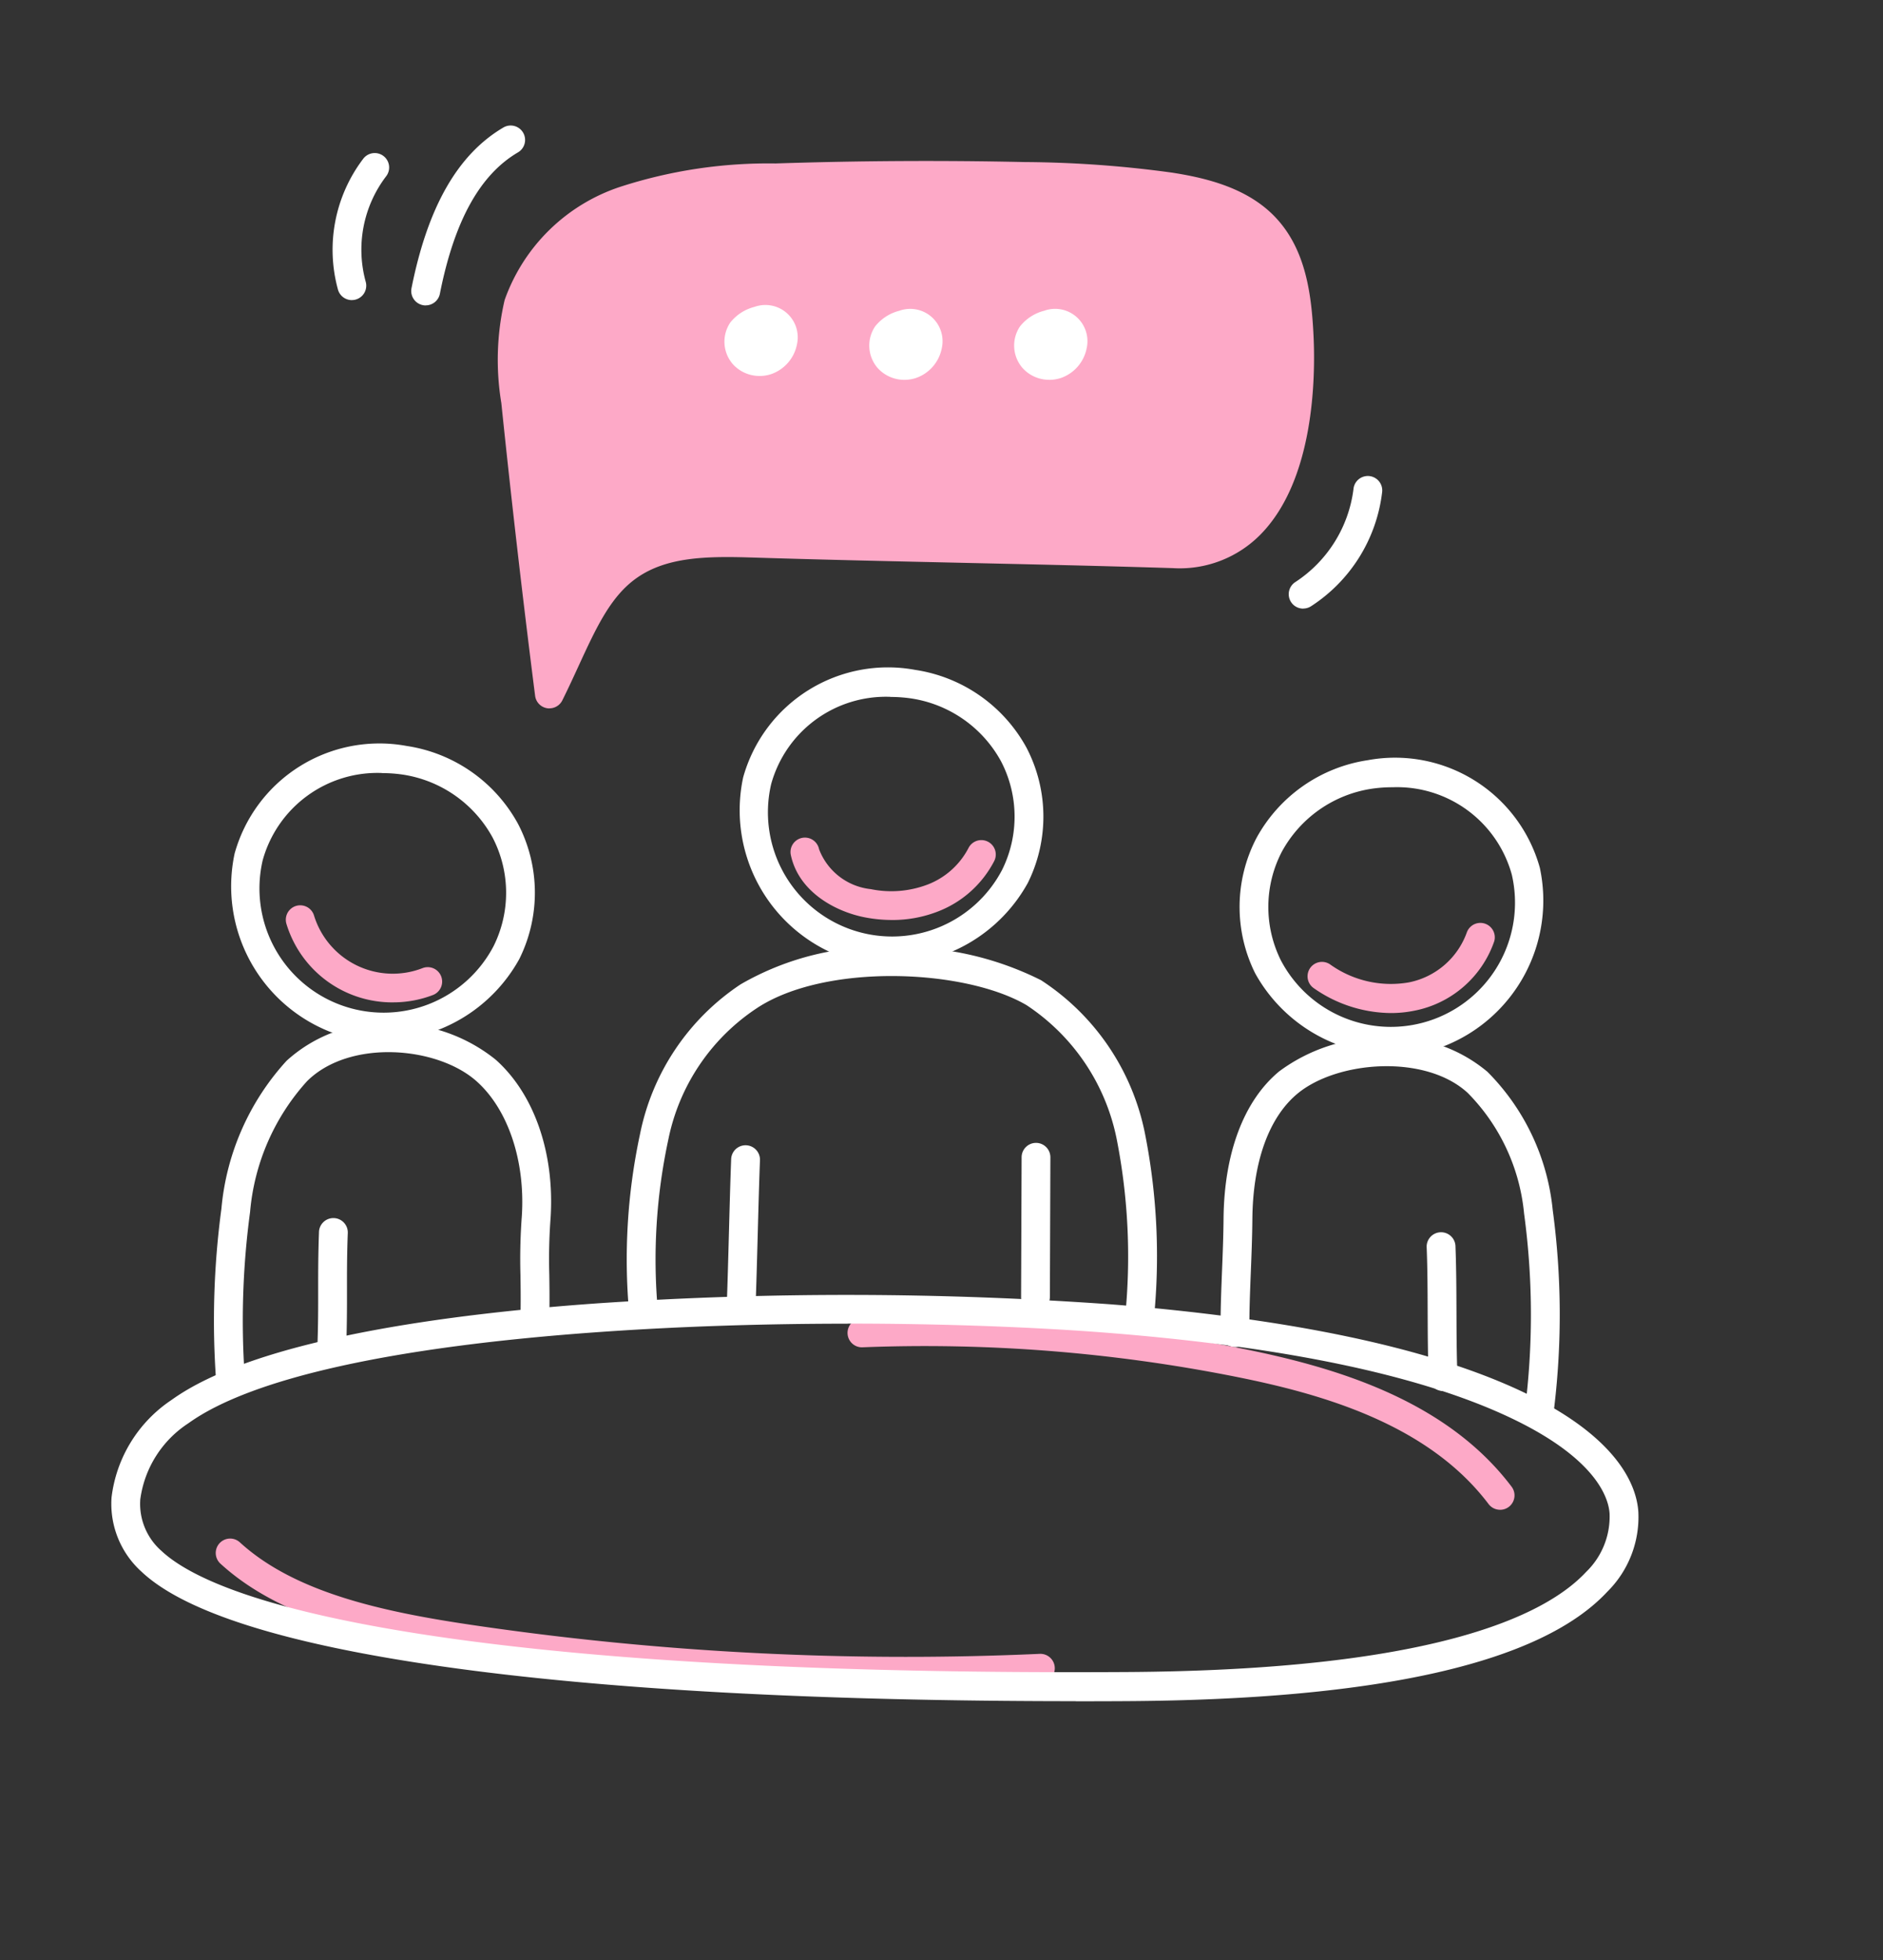 <?xml version="1.0"?>
<svg xmlns="http://www.w3.org/2000/svg" xmlns:xlink="http://www.w3.org/1999/xlink" width="99" height="103" viewBox="0 0 99 103">
  <rect x="0" y="0" width="99" height="103" fill="#333333" stroke="none"/>
  <defs>
    <clipPath id="clip-path">
      <rect id="Rectangle_7425" data-name="Rectangle 7425" width="80.295" height="82.791" fill="#fff"/>
    </clipPath>
    <clipPath id="clip-Icon-facturation-accompagnement">
      <rect width="99" height="103"/>
    </clipPath>
  </defs>
  <g id="Icon-facturation-accompagnement" clip-path="url(#clip-Icon-facturation-accompagnement)">
    <g id="Groupe_724" data-name="Groupe 724" transform="translate(5.852 6.604)">
      <g id="Groupe_540" data-name="Groupe 540" clip-path="url(#clip-path)">
        <path id="Trac&#xE9;_7503" data-name="Trac&#xE9; 7503" d="M139.906,241.493a.758.758,0,0,1-.752-.675,31.414,31.414,0,0,1,.569-9.423,12.361,12.361,0,0,1,5.289-7.873,14.691,14.691,0,0,1,8.074-1.953,16.417,16.417,0,0,1,7.722,1.736,12.527,12.527,0,0,1,5.447,7.976,33.07,33.07,0,0,1,.516,9.484.758.758,0,0,1-1.514-.069,31.863,31.863,0,0,0-.475-9.056,11.018,11.018,0,0,0-4.74-7.027c-3.268-1.913-10.6-2.215-14.191.171a10.837,10.837,0,0,0-4.64,6.9,29.944,29.944,0,0,0-.551,8.969.758.758,0,0,1-.67.836.767.767,0,0,1-.084,0" transform="translate(-111.926 -178.398)" fill="#fff"/>
        <path id="Trac&#xE9;_7504" data-name="Trac&#xE9; 7504" d="M177.319,161.876a7.547,7.547,0,0,1-2.651-.469,8.222,8.222,0,0,1-5-9.36,7.9,7.9,0,0,1,9.048-5.654,8.025,8.025,0,0,1,5.856,4.1,7.83,7.83,0,0,1,.061,7.1,8.294,8.294,0,0,1-7.316,4.279m.1-14.062a6.258,6.258,0,0,0-6.276,4.587,6.528,6.528,0,0,0,12.14,4.51,6.292,6.292,0,0,0-.049-5.7,6.483,6.483,0,0,0-4.733-3.314,7.574,7.574,0,0,0-1.081-.078" transform="translate(-136.449 -117.794)" fill="#fff"/>
        <path id="Trac&#xE9;_7505" data-name="Trac&#xE9; 7505" d="M166.82,284.252h-.03a.758.758,0,0,1-.728-.786c.044-1.141.081-2.523.117-3.86s.073-2.728.117-3.877a.758.758,0,0,1,1.515.058c-.044,1.141-.081,2.523-.117,3.86s-.073,2.728-.118,3.877a.758.758,0,0,1-.757.729" transform="translate(-133.707 -221.419)" fill="#fff"/>
        <path id="Trac&#xE9;_7506" data-name="Trac&#xE9; 7506" d="M246.241,283.221h0a.757.757,0,0,1-.755-.761l.028-7.341a.758.758,0,0,1,.758-.755h0a.758.758,0,0,1,.755.761L247,282.466a.758.758,0,0,1-.758.755" transform="translate(-197.654 -220.909)" fill="#fff"/>
        <path id="Trac&#xE9;_7507" data-name="Trac&#xE9; 7507" d="M28.516,261.561a.758.758,0,0,1-.754-.694,44.184,44.184,0,0,1,.281-9.01,13.267,13.267,0,0,1,3.43-7.776,7.631,7.631,0,0,1,5.613-1.96,8.642,8.642,0,0,1,5.377,1.906c2.03,1.806,3.108,4.919,2.886,8.329a28.675,28.675,0,0,0-.068,2.969c.008.517.017,1.1.008,1.845a.758.758,0,0,1-.758.748h-.01a.758.758,0,0,1-.748-.767c.009-.72,0-1.27-.008-1.8a30.221,30.221,0,0,1,.072-3.1c.189-2.9-.723-5.616-2.381-7.091-2.076-1.847-6.689-2.22-8.913,0a11.737,11.737,0,0,0-2.994,6.879,42.739,42.739,0,0,0-.276,8.706.758.758,0,0,1-.691.819l-.065,0" transform="translate(-22.254 -194.944)" fill="#fff"/>
        <path id="Trac&#xE9;_7508" data-name="Trac&#xE9; 7508" d="M40.1,182.4a7.549,7.549,0,0,1-2.652-.469,8.222,8.222,0,0,1-5-9.36,7.9,7.9,0,0,1,9.048-5.654,8.024,8.024,0,0,1,5.856,4.1,7.83,7.83,0,0,1,.062,7.1A8.3,8.3,0,0,1,40.1,182.4m.1-14.062a6.259,6.259,0,0,0-6.276,4.587,6.528,6.528,0,0,0,12.14,4.51,6.292,6.292,0,0,0-.049-5.7,6.483,6.483,0,0,0-4.733-3.314,7.571,7.571,0,0,0-1.081-.078" transform="translate(-25.965 -134.32)" fill="#fff"/>
        <path id="Trac&#xE9;_7509" data-name="Trac&#xE9; 7509" d="M56.367,302.3h-.03a.758.758,0,0,1-.728-.786c.043-1.13.042-2.065.041-2.969s0-1.869.042-3.029a.758.758,0,1,1,1.514.058c-.043,1.13-.042,2.065-.041,2.969s0,1.869-.042,3.029a.758.758,0,0,1-.757.729" transform="translate(-44.774 -237.354)" fill="#fff"/>
        <path id="Trac&#xE9;_7510" data-name="Trac&#xE9; 7510" d="M316.1,266.031a.758.758,0,0,1-.749-.879,39.571,39.571,0,0,0-.084-9.978,10.416,10.416,0,0,0-2.957-6.335c-2.228-2.061-6.862-1.7-8.953.029-1.506,1.246-2.351,3.587-2.376,6.593-.008.943-.045,1.876-.081,2.778-.044,1.112-.086,2.162-.075,3.183a.757.757,0,0,1-.749.766h-.008a.758.758,0,0,1-.758-.75c-.011-1.06.031-2.128.076-3.259.036-.891.072-1.812.08-2.731.03-3.461,1.069-6.212,2.926-7.748a9.056,9.056,0,0,1,5.359-1.777,7.808,7.808,0,0,1,5.589,1.8,11.945,11.945,0,0,1,3.432,7.261,41.118,41.118,0,0,1,.076,10.406.758.758,0,0,1-.747.637" transform="translate(-240.989 -198.003)" fill="#fff"/>
        <path id="Trac&#xE9;_7511" data-name="Trac&#xE9; 7511" d="M312.591,186.213a8.294,8.294,0,0,1-7.316-4.279,7.83,7.83,0,0,1,.062-7.1,8.023,8.023,0,0,1,5.856-4.1l.108.75-.108-.75a7.9,7.9,0,0,1,9.048,5.654,8.222,8.222,0,0,1-5,9.36,7.55,7.55,0,0,1-2.652.469m-.1-14.062a7.541,7.541,0,0,0-1.081.078,6.483,6.483,0,0,0-4.733,3.314,6.293,6.293,0,0,0-.049,5.705,6.528,6.528,0,0,0,12.14-4.509,6.259,6.259,0,0,0-6.276-4.587" transform="translate(-245.135 -137.389)" fill="#fff"/>
        <path id="Trac&#xE9;_7512" data-name="Trac&#xE9; 7512" d="M355.809,306.917a.758.758,0,0,1-.757-.729c-.044-1.159-.048-2.311-.052-3.427s-.007-2.241-.051-3.373a.758.758,0,1,1,1.514-.058c.044,1.158.048,2.312.052,3.426s.007,2.241.051,3.373a.758.758,0,0,1-.728.786h-.03" transform="translate(-285.792 -240.423)" fill="#fff"/>
        <path id="Trac&#xE9;_7513" data-name="Trac&#xE9; 7513" d="M64.542,388.9A157.5,157.5,0,0,1,41.4,387.191c-4.809-.716-9.7-1.779-12.9-4.7a.758.758,0,1,1,1.021-1.12c2.9,2.643,7.53,3.636,12.1,4.316a156.284,156.284,0,0,0,29.92,1.532.758.758,0,1,1,.068,1.514q-3.531.158-7.069.158" transform="translate(-22.748 -306.911)" fill="#fda9c7"/>
        <path id="Trac&#xE9;_7514" data-name="Trac&#xE9; 7514" d="M233.055,331.492a.756.756,0,0,1-.6-.3c-3.189-4.219-8.788-5.794-13.309-6.694a83.663,83.663,0,0,0-19.581-1.545.758.758,0,1,1-.059-1.514,85.184,85.184,0,0,1,19.937,1.573c4.785.953,10.725,2.64,14.222,7.267a.758.758,0,0,1-.6,1.215" transform="translate(-160.044 -258.756)" fill="#fda9c7"/>
        <path id="Trac&#xE9;_7515" data-name="Trac&#xE9; 7515" d="M50.709,336.7c-13.618,0-24.822-.614-33.332-1.828C9.161,333.7,3.851,332.027,1.593,329.9A4.8,4.8,0,0,1,.012,326a7.184,7.184,0,0,1,3.156-5.13c4.464-3.209,14.671-4.534,22.449-5.08a194.9,194.9,0,0,1,26.923.055c9.4.744,16.631,2.263,21.481,4.514,5.245,2.434,6.176,5.05,6.264,6.393a5.525,5.525,0,0,1-1.635,4.2c-3.48,3.737-11.992,5.671-25.3,5.746q-1.336.008-2.643.007M38.715,316.863c-4.126,0-8.571.124-12.993.434-10.872.764-18.366,2.423-21.671,4.8a5.67,5.67,0,0,0-2.528,4,3.284,3.284,0,0,0,1.107,2.7c1.393,1.311,5.119,3.169,14.959,4.572,8.981,1.281,21.01,1.888,35.753,1.8,16.034-.091,22.009-2.912,24.2-5.263a4.047,4.047,0,0,0,1.231-3.065c-.053-.812-.685-2.935-5.39-5.117-4.687-2.175-11.74-3.648-20.963-4.378-3.526-.279-8.346-.488-13.7-.488" transform="translate(0 -253.906)" fill="#fff"/>
        <path id="Trac&#xE9;_7516" data-name="Trac&#xE9; 7516" d="M110.158,40.67q-.978-7.672-1.774-15.365a13.231,13.231,0,0,1,.146-5.123,8.935,8.935,0,0,1,5.587-5.442,24.628,24.628,0,0,1,7.956-1.189q6.521-.215,13.047-.074a57.729,57.729,0,0,1,7.662.548,8.414,8.414,0,0,1,5.05,2.178c1.377,1.5,1.649,3.688,1.745,5.723.187,4-.59,11.564-6.627,11.376-8.109-.253-13.985-.3-22.094-.556-2.252-.07-4.681-.091-6.529,1.2-1.967,1.374-2.756,3.87-4.17,6.725" transform="translate(-87.125 -10.807)" fill="#fda9c7"/>
        <path id="Trac&#xE9;_7517" data-name="Trac&#xE9; 7517" d="M107.019,38.3a.746.746,0,0,1-.126-.011.758.758,0,0,1-.626-.652c-.649-5.1-1.247-10.272-1.776-15.383a13.852,13.852,0,0,1,.174-5.416A9.664,9.664,0,0,1,110.71,10.9a25.245,25.245,0,0,1,8.2-1.238c4.342-.143,8.746-.169,13.089-.074a59,59,0,0,1,7.762.557c1.78.278,4.014.8,5.491,2.414,1.531,1.669,1.839,3.966,1.943,6.2.1,2.172.034,7.534-2.788,10.4a5.954,5.954,0,0,1-4.619,1.768c-4.051-.126-7.6-.2-11.039-.278s-7-.152-11.054-.278c-2.382-.074-4.483-.046-6.071,1.063-1.38.963-2.13,2.591-3.079,4.651-.265.576-.539,1.171-.846,1.789a.758.758,0,0,1-.679.422m19.81-27.248c-2.628,0-5.26.043-7.87.129a24.014,24.014,0,0,0-7.713,1.14,8.155,8.155,0,0,0-5.129,4.949A12.7,12.7,0,0,0,106,22.1c.438,4.234.924,8.513,1.447,12.754.895-1.922,1.753-3.571,3.309-4.657,2.129-1.487,4.936-1.4,6.986-1.335,4.051.126,7.6.2,11.04.278s7,.152,11.054.278a4.443,4.443,0,0,0,3.491-1.316c2.47-2.509,2.427-7.727,2.354-9.266-.091-1.949-.342-3.933-1.546-5.247-1.16-1.264-3.072-1.7-4.608-1.941a57.674,57.674,0,0,0-7.561-.539c-1.7-.037-3.42-.055-5.136-.055" transform="translate(-83.985 -7.676)" fill="#fda9c7"/>
        <path id="Trac&#xE9;_7518" data-name="Trac&#xE9; 7518" d="M170.369,52.39a1.632,1.632,0,0,0-.881.539,1.031,1.031,0,0,0,.081,1.242,1.162,1.162,0,0,0,1.229.3,1.331,1.331,0,0,0,.833-.978.944.944,0,0,0-1.262-1.106" transform="translate(-136.328 -42.143)" fill="#fff"/>
        <path id="Trac&#xE9;_7519" data-name="Trac&#xE9; 7519" d="M167.291,52.173a1.884,1.884,0,0,1-1.412-.624,1.8,1.8,0,0,1-.131-2.183,2.368,2.368,0,0,1,1.273-.823,1.7,1.7,0,0,1,2.23,1.983,2.075,2.075,0,0,1-1.324,1.54,1.917,1.917,0,0,1-.636.108m.27-2.2a.3.3,0,0,0-.09.014,1,1,0,0,0-.489.255.28.28,0,0,0,.033.3.406.406,0,0,0,.41.089.576.576,0,0,0,.342-.417.3.3,0,0,0,.006-.122.231.231,0,0,0-.211-.121m-.315-.709h0Z" transform="translate(-133.205 -39.02)" fill="#fff"/>
        <path id="Trac&#xE9;_7520" data-name="Trac&#xE9; 7520" d="M209.482,53.436a1.634,1.634,0,0,0-.881.539,1.032,1.032,0,0,0,.082,1.242,1.162,1.162,0,0,0,1.229.3,1.331,1.331,0,0,0,.833-.978.944.944,0,0,0-1.262-1.105" transform="translate(-167.82 -42.985)" fill="#fff"/>
        <path id="Trac&#xE9;_7521" data-name="Trac&#xE9; 7521" d="M206.4,53.219a1.884,1.884,0,0,1-1.413-.624,1.8,1.8,0,0,1-.131-2.183,2.371,2.371,0,0,1,1.273-.823h0a1.7,1.7,0,0,1,2.229,1.983,2.074,2.074,0,0,1-1.324,1.539,1.916,1.916,0,0,1-.636.108m.18-2.183h0a1,1,0,0,0-.489.255.28.28,0,0,0,.033.3.407.407,0,0,0,.41.089.575.575,0,0,0,.342-.417.292.292,0,0,0,.006-.122.245.245,0,0,0-.3-.107" transform="translate(-164.698 -39.862)" fill="#fff"/>
        <path id="Trac&#xE9;_7522" data-name="Trac&#xE9; 7522" d="M248.556,53.436a1.633,1.633,0,0,0-.881.539,1.032,1.032,0,0,0,.081,1.242,1.162,1.162,0,0,0,1.229.3,1.331,1.331,0,0,0,.833-.978.944.944,0,0,0-1.262-1.105" transform="translate(-199.282 -42.985)" fill="#fff"/>
        <path id="Trac&#xE9;_7523" data-name="Trac&#xE9; 7523" d="M245.478,53.218a1.885,1.885,0,0,1-1.413-.624,1.8,1.8,0,0,1-.131-2.183,2.371,2.371,0,0,1,1.273-.823,1.7,1.7,0,0,1,2.23,1.983,2.075,2.075,0,0,1-1.324,1.54,1.916,1.916,0,0,1-.636.108m.18-2.183h0a1,1,0,0,0-.489.255.279.279,0,0,0,.032.3.407.407,0,0,0,.41.089.575.575,0,0,0,.342-.417.3.3,0,0,0,.006-.122.245.245,0,0,0-.3-.107" transform="translate(-196.159 -39.862)" fill="#fff"/>
        <path id="Trac&#xE9;_7524" data-name="Trac&#xE9; 7524" d="M81.709,9.447a.776.776,0,0,1-.148-.015.758.758,0,0,1-.6-.891C81.813,4.272,83.39,1.513,85.785.1a.758.758,0,1,1,.768,1.307c-2,1.177-3.342,3.606-4.1,7.426a.758.758,0,0,1-.743.61" transform="translate(-65.178 0)" fill="#fff"/>
        <path id="Trac&#xE9;_7525" data-name="Trac&#xE9; 7525" d="M60.713,15.161a.758.758,0,0,1-.728-.551,7.9,7.9,0,0,1,1.324-6.871.758.758,0,1,1,1.2.926,6.361,6.361,0,0,0-1.066,5.53.758.758,0,0,1-.729.965" transform="translate(-48.068 -5.994)" fill="#fff"/>
        <path id="Trac&#xE9;_7526" data-name="Trac&#xE9; 7526" d="M318.507,101.58a.758.758,0,0,1-.409-1.4,6.863,6.863,0,0,0,3.048-4.873.758.758,0,1,1,1.505.175,8.3,8.3,0,0,1-3.737,5.975.753.753,0,0,1-.408.119" transform="translate(-255.839 -76.201)" fill="#fff"/>
        <path id="Trac&#xE9;_7527" data-name="Trac&#xE9; 7527" d="M52.688,215.3a5.818,5.818,0,0,1-5.6-4.14.758.758,0,0,1,1.45-.441,4.331,4.331,0,0,0,5.725,2.775.758.758,0,0,1,.553,1.411,5.839,5.839,0,0,1-2.125.394" transform="translate(-37.885 -169.228)" fill="#fda9c7"/>
        <path id="Trac&#xE9;_7528" data-name="Trac&#xE9; 7528" d="M188.629,196.43a7.5,7.5,0,0,1-1.389-.132c-1.541-.29-3.492-1.317-3.919-3.257a.758.758,0,1,1,1.48-.326,3.282,3.282,0,0,0,2.719,2.094,5.38,5.38,0,0,0,3-.246,4.063,4.063,0,0,0,2.133-1.909.758.758,0,0,1,1.359.672,5.6,5.6,0,0,1-2.928,2.644,6.588,6.588,0,0,1-2.455.461" transform="translate(-147.589 -154.688)" fill="#fda9c7"/>
        <path id="Trac&#xE9;_7529" data-name="Trac&#xE9; 7529" d="M327.114,219.694a7.163,7.163,0,0,1-4.068-1.321.758.758,0,0,1,.867-1.243,5.489,5.489,0,0,0,4.157.951,4.086,4.086,0,0,0,3.037-2.613.758.758,0,0,1,1.445.457,5.567,5.567,0,0,1-4.172,3.64,6.2,6.2,0,0,1-1.266.129" transform="translate(-259.844 -173.061)" fill="#fda9c7"/>
      </g>
    </g>
  </g>
</svg>
